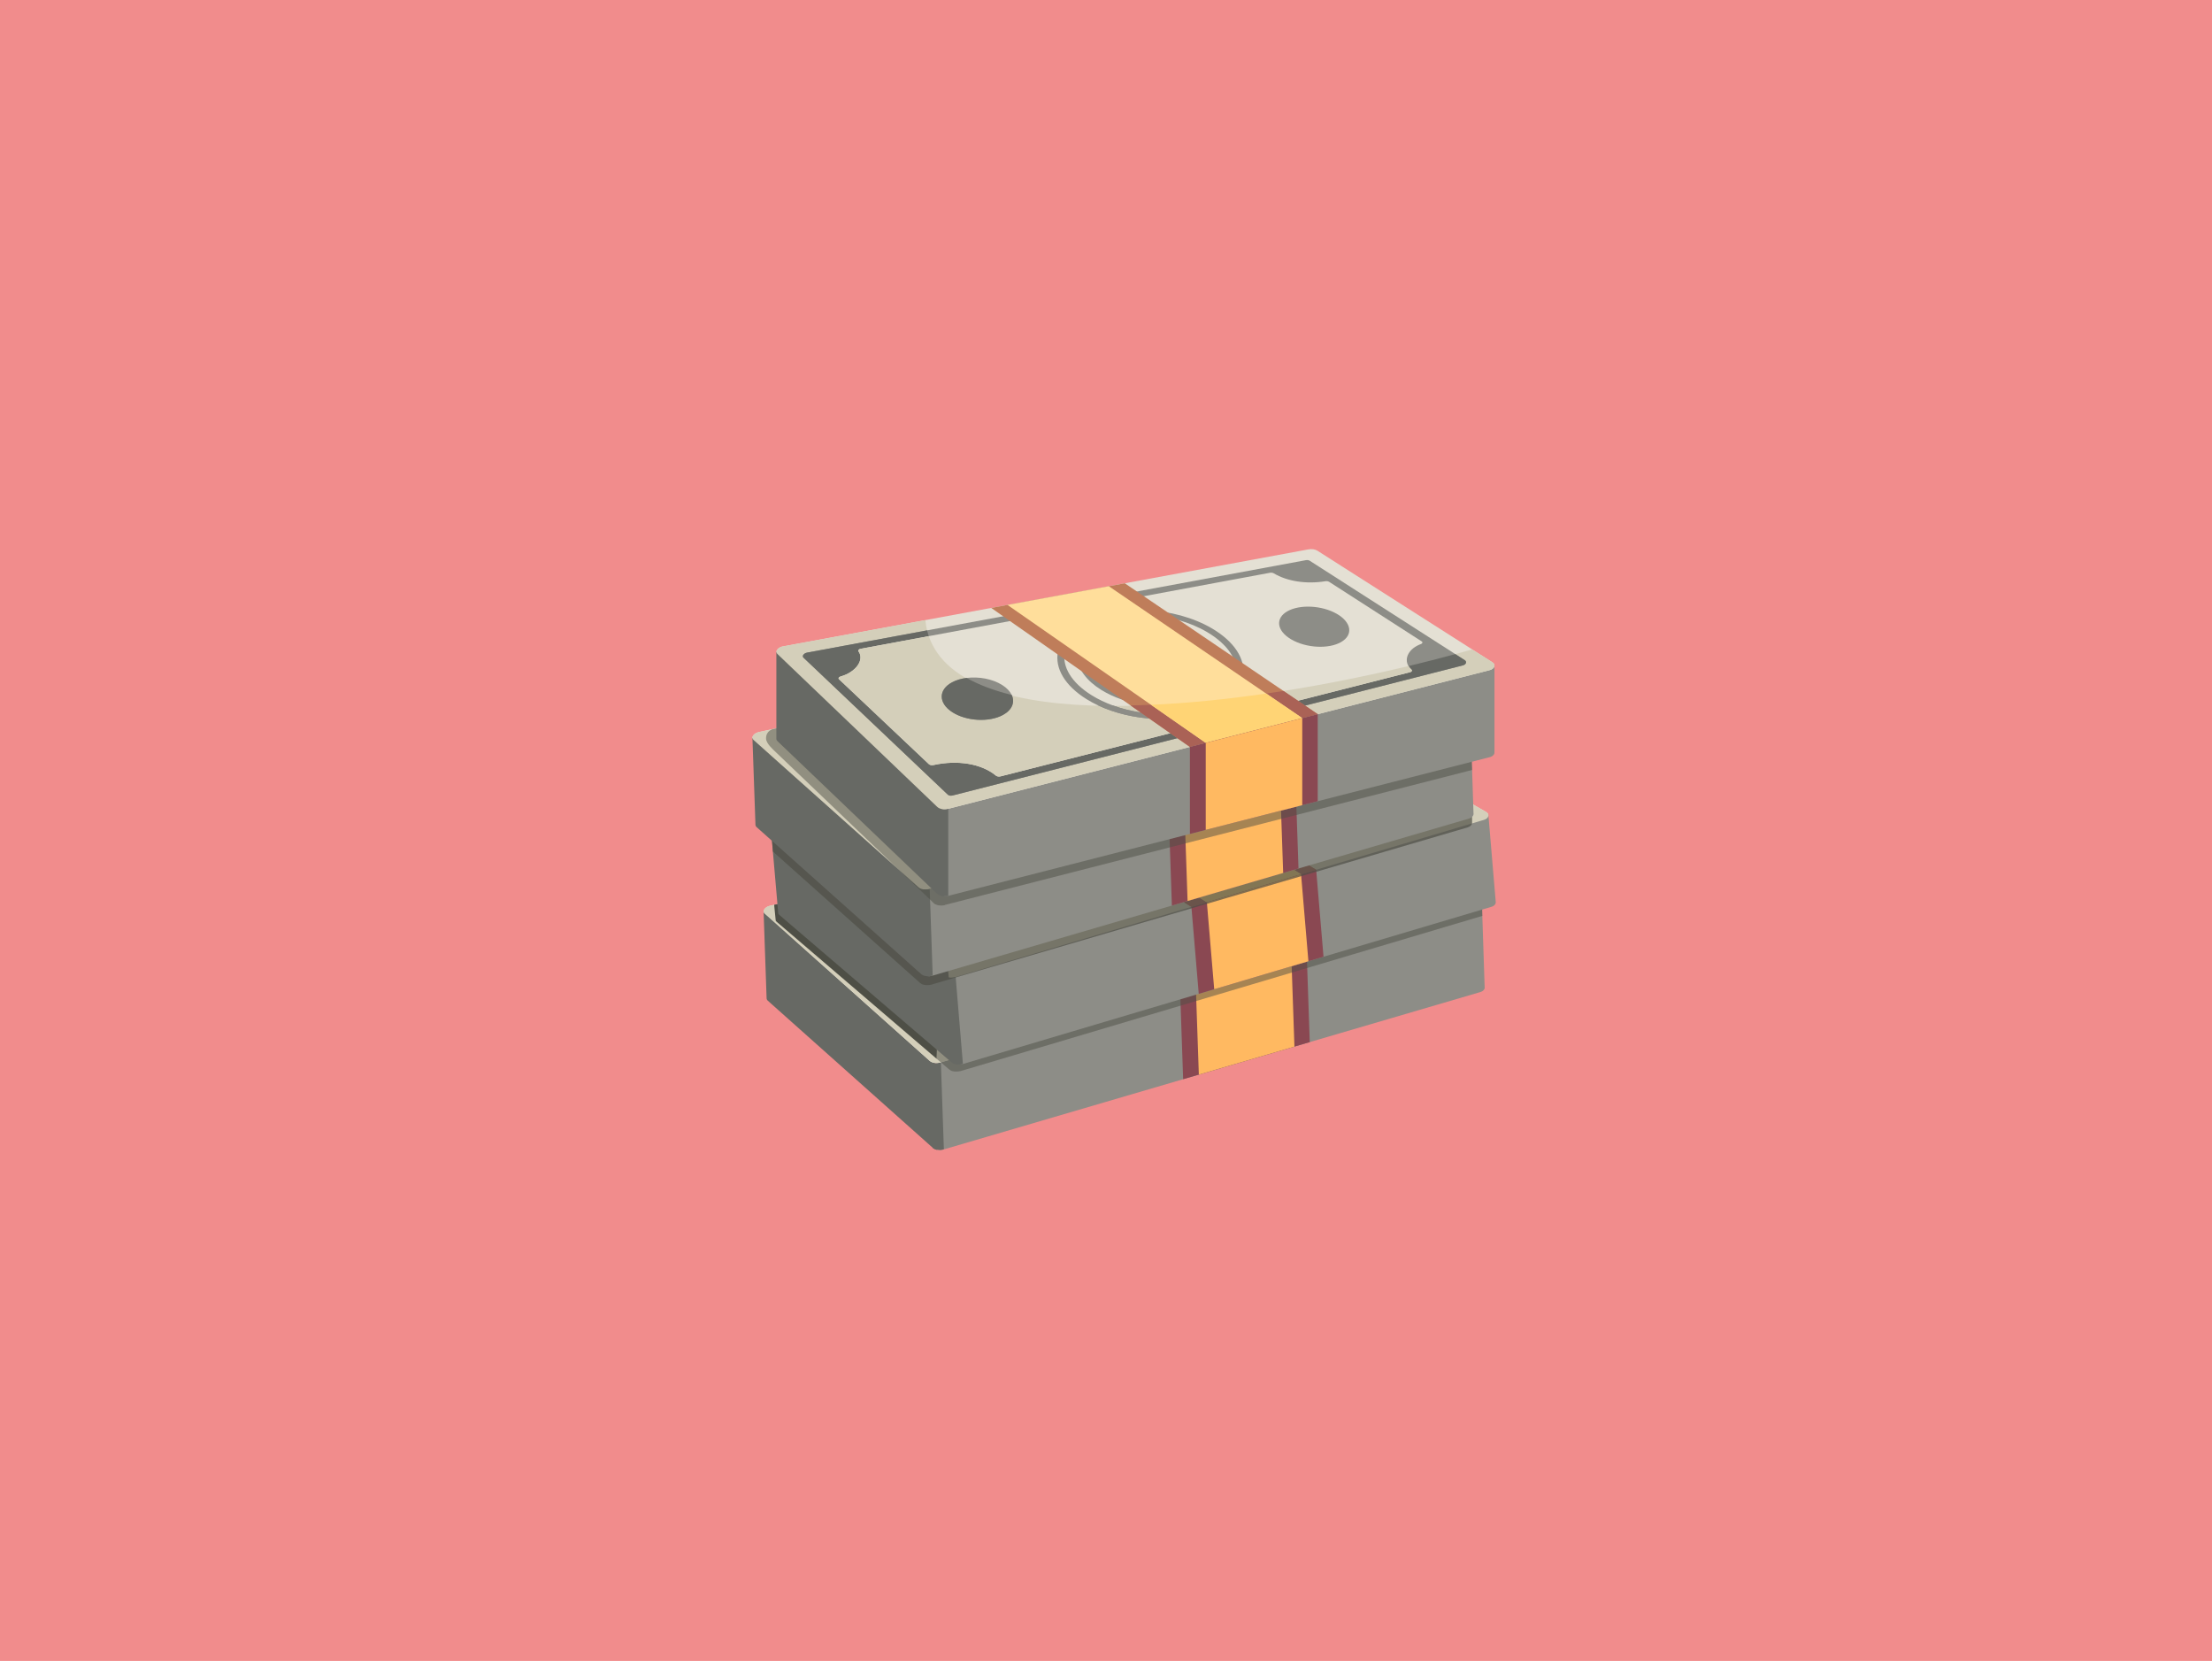 <svg width="979" height="735" viewBox="0 0 979 735" fill="none" xmlns="http://www.w3.org/2000/svg">
<rect width="979" height="735" fill="#F18C8C"/>
<g filter="url(#filter0_d_607_164)">
<path d="M406.651 500.838C405.932 500.632 405.212 500.324 404.8 499.912L331.701 434.729C331.495 434.422 331.29 434.216 331.29 433.804L329.953 395.353L334.991 395.455L346.917 395.764L371.695 423.008L403.772 415.915L405.212 459.405L406.651 500.838Z" fill="#676964"/>
<path d="M649.083 428.767C649.288 429.589 648.569 430.617 647.129 431.028L409.735 500.633C409.119 500.839 408.502 500.839 407.885 500.941L406.548 460.536L405.006 415.709L409.633 414.682L410.866 414.373L565.085 380.446C566.525 380.137 568.066 380.24 569.095 380.856L604.873 402.035L647.849 390.315L648.055 397.306L649.083 428.767Z" fill="#8D8D87"/>
<path d="M408.423 462.115L409.745 500.611C407.817 501.172 405.861 500.907 404.769 499.924L403.447 461.436C404.54 462.419 406.496 462.684 408.423 462.115Z" fill="#676964"/>
<path d="M567.775 342.401L646.879 389.098C648.494 390.051 647.909 391.96 645.808 392.575L408.423 462.119C406.496 462.683 404.542 462.416 403.447 461.438L330.426 396.229C329.249 395.178 330.542 393.308 332.782 392.814L563.753 341.932C565.22 341.609 566.732 341.785 567.775 342.401Z" fill="#E4E0D4"/>
<path d="M646.879 389.098L637.719 383.691C548.312 412.484 402.897 437.472 395.376 379.025L332.782 392.815C330.542 393.308 329.249 395.178 330.426 396.229L403.447 461.438C404.542 462.416 406.496 462.684 408.423 462.119L645.808 392.575C647.909 391.96 648.494 390.051 646.879 389.098Z" fill="#D4CFBA"/>
<path d="M633.842 390.881L410.078 456.179C409.264 456.423 408.436 456.307 407.974 455.896L342.038 397.488C341.249 396.783 342.101 395.522 343.605 395.189L396.297 383.545L562.798 346.74C563.412 346.602 564.061 346.675 564.501 346.938L630.317 386.021L634.584 388.557C635.651 389.196 635.245 390.473 633.842 390.881Z" fill="#8D8D87"/>
<path d="M633.842 390.881L410.078 456.179C409.264 456.423 408.436 456.307 407.974 455.896L342.038 397.487C341.249 396.783 342.101 395.522 343.605 395.189L396.297 383.544C410.72 434.477 543.126 412.962 630.317 386.02L634.584 388.557C635.651 389.196 635.245 390.472 633.842 390.881Z" fill="#676964"/>
<path d="M614.989 382.074C609.729 384.175 607.588 388.646 609.779 392.024C610.122 392.555 610.575 393.063 611.139 393.527C611.575 393.894 611.341 394.488 610.653 394.682L431.053 446.984C430.236 447.218 429.429 447.098 428.922 446.718C422.424 441.695 411.839 440.287 401.247 442.991C400.424 443.202 399.599 443.099 399.141 442.691L358.026 406.44C357.635 406.09 357.996 405.489 358.709 405.265C365.47 403.12 369.144 397.508 366.263 393.848C365.954 393.463 366.378 392.892 367.096 392.726L397.144 386.071L547.055 352.865C547.692 352.723 548.326 352.802 548.794 353.058C554.86 356.403 563.334 357.406 571.676 355.769C572.32 355.638 572.968 355.712 573.424 355.982L615.283 380.93C615.797 381.232 615.625 381.825 614.989 382.074Z" fill="#E4E0D4"/>
<path d="M610.651 394.681L431.051 446.98C430.239 447.216 429.429 447.1 428.924 446.716C422.422 441.695 411.838 440.284 401.243 442.991C400.423 443.2 399.604 443.097 399.143 442.691L358.027 406.438C357.634 406.091 357.996 405.489 358.713 405.263C365.469 403.122 369.147 397.509 366.266 393.845C365.957 393.462 366.374 392.889 367.097 392.728L397.141 386.074C413.953 429.821 525.278 415.343 609.775 392.022C610.118 392.558 610.574 393.061 611.134 393.526C611.577 393.891 611.341 394.486 610.651 394.681Z" fill="#D4CFBA"/>
<path d="M579.588 382.437C574.138 385.804 564.232 385.618 557.541 382.018C550.906 378.448 549.998 372.877 555.449 369.583C560.87 366.307 570.598 366.489 577.233 369.986C583.923 373.512 585.008 379.088 579.588 382.437Z" fill="#83AB44"/>
<path d="M431.164 419.788C425.146 423.349 415.038 423.141 408.666 419.318C402.345 415.525 402.145 409.618 408.147 406.134C409.967 405.076 412.158 404.365 414.499 403.983C419.825 403.116 425.972 404.001 430.374 406.583C432.47 407.812 433.922 409.275 434.705 410.814C436.326 413.955 435.175 417.412 431.164 419.788Z" fill="#83AB44"/>
<path d="M531.441 408.966C534.648 405.899 536.478 402.388 536.818 398.616C537.499 391.117 532.196 383.759 522.359 378.391C505.519 369.202 480.072 368.801 465.185 377.464C459.047 381.04 455.338 385.682 454.506 390.907C453.294 398.38 458.123 405.901 467.825 411.507C469.453 412.448 471.174 413.309 472.964 414.076C480.536 417.338 489.352 419.067 498.02 419.223C508.767 419.419 519.21 417.199 526.757 412.546C528.543 411.441 530.119 410.243 531.441 408.966ZM524.936 410.995C513.568 417.991 494.98 418.904 479.726 413.958C476.279 412.842 473.004 411.426 470.041 409.718C460.977 404.495 456.441 397.559 457.529 390.722C458.251 386.134 461.49 382.057 466.866 378.921C480.615 370.904 504.404 371.411 520.271 380.092C529.464 385.121 534.41 391.931 533.766 398.799C533.397 402.865 531.04 406.584 526.933 409.643C526.305 410.107 525.639 410.561 524.936 410.995Z" fill="#83AB44"/>
<path d="M520.5 408.774C518.969 409.699 517.273 410.494 515.455 411.152C509.14 413.455 501.318 414.148 493.581 413.267C486.691 412.488 479.897 410.465 474.301 407.254C460.779 399.495 459.461 387.759 471.08 381.034C482.567 374.378 502.655 375.016 516.197 382.455C529.947 390.009 532.011 401.802 520.5 408.774Z" fill="#83AB44"/>
<path d="M515.455 411.152C509.14 413.455 501.318 414.149 493.582 413.268C500.714 412.772 508.031 412.061 515.455 411.152Z" fill="#8D8D87"/>
<path d="M431.164 419.788C425.146 423.348 415.038 423.141 408.666 419.318C402.345 415.525 402.145 409.617 408.147 406.134C409.967 405.076 412.158 404.365 414.499 403.983C420.21 406.948 427.014 409.201 434.705 410.814C436.326 413.955 435.175 417.412 431.164 419.788Z" fill="#8D8D87"/>
<path d="M526.756 412.546C519.21 417.198 508.766 419.418 498.019 419.223C489.351 419.066 480.535 417.338 472.963 414.076C475.183 414.064 477.439 414.023 479.725 413.957C494.979 418.903 513.568 417.99 524.935 410.994C525.638 410.561 526.304 410.107 526.932 409.643C528.421 409.422 529.938 409.198 531.44 408.965C530.118 410.242 528.543 411.441 526.756 412.546Z" fill="#8D8D87"/>
<path d="M570.363 414.678L514.319 431.096L487.456 413.649L424.335 372.645L431.48 371.074L476.015 361.26L483.027 359.717L554.857 404.921L570.363 414.678Z" fill="#BF7D5A"/>
<path d="M570.363 414.678L514.319 431.096L487.456 413.649C508.793 412.522 531.908 409.336 554.857 404.921L570.363 414.678Z" fill="#AA6256"/>
<path d="M563.588 416.666L521.268 429.062L496.49 413.06L431.479 371.073L476.014 361.26L547.254 406.332L563.588 416.666Z" fill="#FFDE9B"/>
<path d="M563.581 416.662L521.268 429.063L496.49 413.061C512.849 411.799 530.044 409.436 547.254 406.333L563.581 416.662Z" fill="#FFD475"/>
<path d="M570.363 414.676L571.684 453.164L564.899 455.151L522.588 467.545L515.642 469.584L514.32 431.096L521.267 429.065L563.577 416.663L570.363 414.676Z" fill="#8A4852"/>
<path d="M563.577 416.663L564.899 455.151L522.587 467.545L521.266 429.065L563.577 416.663Z" fill="#FFB961"/>
<path d="M407.84 414.253L406.549 460.535L335.814 399.979C335.505 399.773 335.299 399.464 335.299 399.157L334.625 392.383L346.254 389.848L371.695 423.009L407.84 414.253Z" fill="#4E4F46"/>
<g opacity="0.5">
<path d="M648.055 397.306L417.138 465.985C416.521 466.088 415.904 466.191 415.288 466.191C414.877 466.191 414.362 466.191 413.951 466.088C413.231 465.985 412.614 465.676 412.1 465.266L406.549 460.536L405.006 415.709L409.633 414.682L410.764 427.636C411.175 427.636 411.586 427.738 411.998 427.738L410.867 414.373L565.085 380.446C566.525 380.137 568.067 380.24 569.095 380.856L604.874 402.035L647.849 390.315L648.055 397.306Z" fill="#4E4F46"/>
</g>
<path d="M568.306 304.617L649.751 351.314C651.413 352.267 650.924 354.176 648.855 354.791L414.957 424.335C413.058 424.9 411.091 424.632 409.947 423.654L333.656 358.445C332.426 357.394 333.625 355.524 335.84 355.031L564.26 304.148C565.71 303.825 567.232 304.001 568.306 304.617Z" fill="#E4E0D4"/>
<path d="M653.978 390.956L653.953 390.941C654.192 391.846 653.513 392.86 652.103 393.28L418.209 462.828C417.599 463.011 416.981 463.102 416.379 463.115L409.18 377.904L567.513 342.636C568.961 342.315 570.483 342.487 571.555 343.109L608.395 364.226L650.729 352.506L653.978 390.956Z" fill="#8D8D87"/>
<path d="M649.751 351.314L640.32 345.907C552.357 374.7 408.195 399.688 397.743 341.241L335.84 355.031C333.625 355.524 332.426 357.394 333.656 358.445L409.947 423.654C411.091 424.632 413.058 424.9 414.957 424.335L648.855 354.791C650.924 354.176 651.413 352.267 649.751 351.314Z" fill="#D4CFBA"/>
<path d="M636.803 353.097L416.314 418.396C415.512 418.639 414.678 418.523 414.196 418.112L345.331 359.704C344.506 359 345.295 357.739 346.782 357.406L398.89 345.761L563.545 308.956C564.153 308.818 564.805 308.891 565.258 309.155L633.034 348.237L637.429 350.774C638.528 351.413 638.185 352.689 636.803 353.097Z" fill="#8D8D87"/>
<path d="M636.803 353.097L416.314 418.396C415.512 418.639 414.678 418.523 414.196 418.112L345.331 359.704C344.506 358.999 345.295 357.738 346.782 357.406L398.89 345.761C415.867 396.693 547.195 375.179 633.034 348.237L637.429 350.774C638.528 351.413 638.185 352.689 636.803 353.097Z" fill="#676964"/>
<path d="M617.509 344.291C612.354 346.391 610.437 350.863 612.798 354.241C613.168 354.772 613.646 355.28 614.233 355.744C614.687 356.11 614.483 356.705 613.805 356.899L436.828 409.2C436.023 409.435 435.209 409.315 434.683 408.935C427.933 403.911 417.279 402.504 406.822 405.208C406.009 405.419 405.179 405.316 404.701 404.908L361.768 368.657C361.359 368.307 361.69 367.705 362.392 367.482C369.045 365.337 372.438 359.725 369.374 356.065C369.045 355.68 369.44 355.108 370.15 354.943L399.864 348.288L548.11 315.082C548.74 314.94 549.378 315.019 549.859 315.275C556.092 318.62 564.617 319.623 572.877 317.986C573.514 317.855 574.166 317.928 574.635 318.199L617.746 343.147C618.275 343.449 618.132 344.042 617.509 344.291Z" fill="#E4E0D4"/>
<path d="M613.803 356.898L436.826 409.197C436.025 409.433 435.21 409.316 434.686 408.932C427.932 403.911 417.277 402.501 406.817 405.207C406.008 405.416 405.184 405.313 404.703 404.907L361.769 368.654C361.358 368.307 361.691 367.706 362.396 367.48C369.045 365.338 372.441 359.726 369.376 356.061C369.048 355.678 369.436 355.105 370.151 354.945L399.862 348.29C418.867 392.037 529.466 377.56 612.794 354.239C613.164 354.775 613.644 355.277 614.228 355.742C614.689 356.107 614.483 356.702 613.803 356.898Z" fill="#D4CFBA"/>
<path d="M582.126 344.653C576.845 348.02 566.93 347.834 560.058 344.234C553.243 340.664 552.057 335.093 557.342 331.799C562.599 328.523 572.336 328.705 579.146 332.202C586.013 335.728 587.378 341.303 582.126 344.653Z" fill="#83AB44"/>
<path d="M435.574 382.004C429.735 385.564 419.616 385.357 413.053 381.534C406.542 377.741 406.045 371.833 411.872 368.35C413.64 367.292 415.796 366.581 418.117 366.199C423.4 365.331 429.591 366.216 434.123 368.799C436.28 370.028 437.805 371.491 438.665 373.03C440.444 376.171 439.466 379.628 435.574 382.004Z" fill="#83AB44"/>
<path d="M535.309 371.182C538.362 368.115 540.016 364.604 540.168 360.832C540.472 353.334 534.8 345.975 524.694 340.607C507.393 331.418 481.926 331.017 467.473 339.68C461.515 343.256 458.038 347.899 457.468 353.123C456.631 360.596 461.838 368.117 471.82 373.723C473.496 374.664 475.26 375.525 477.088 376.293C484.824 379.554 493.727 381.283 502.402 381.439C513.159 381.635 523.491 379.415 530.804 374.762C532.535 373.658 534.051 372.459 535.309 371.182ZM528.905 373.211C517.889 380.207 499.346 381.12 483.844 376.174C480.341 375.059 476.995 373.642 473.947 371.935C464.621 366.711 459.737 359.776 460.482 352.938C460.974 348.35 464.008 344.274 469.228 341.137C482.574 333.12 506.389 333.627 522.691 342.308C532.136 347.337 537.424 354.148 537.124 361.015C536.959 365.082 534.789 368.801 530.835 371.859C530.23 372.324 529.587 372.778 528.905 373.211Z" fill="#83AB44"/>
<path d="M524.359 370.991C522.875 371.916 521.218 372.711 519.433 373.369C513.234 375.672 505.446 376.365 497.666 375.484C490.736 374.705 483.841 372.682 478.084 369.471C464.173 361.712 462.266 349.975 473.548 343.251C484.701 336.595 504.821 337.232 518.736 344.672C532.864 352.226 535.52 364.019 524.359 370.991Z" fill="#83AB44"/>
<path d="M519.433 373.369C513.233 375.671 505.445 376.365 497.665 375.484C504.773 374.989 512.054 374.277 519.433 373.369Z" fill="#8D8D87"/>
<path d="M435.574 382.005C429.735 385.565 419.616 385.358 413.053 381.535C406.542 377.741 406.045 371.834 411.872 368.35C413.64 367.292 415.796 366.581 418.117 366.199C423.977 369.164 430.893 371.417 438.665 373.03C440.444 376.171 439.466 379.628 435.574 382.005Z" fill="#8D8D87"/>
<path d="M530.804 374.762C523.491 379.415 513.159 381.635 502.402 381.439C493.726 381.283 484.823 379.555 477.088 376.293C479.307 376.281 481.561 376.24 483.844 376.174C499.346 381.12 517.889 380.207 528.905 373.211C529.587 372.778 530.23 372.324 530.835 371.86C532.312 371.639 533.818 371.415 535.309 371.182C534.051 372.459 532.535 373.658 530.804 374.762Z" fill="#8D8D87"/>
<path d="M574.517 376.894L519.297 393.312L491.559 375.865L426.381 334.861L433.447 333.289L477.49 323.476L484.425 321.933L558.522 367.137L574.517 376.894Z" fill="#BF7D5A"/>
<path d="M574.518 376.895L519.297 393.312L491.559 375.866C512.839 374.738 535.795 371.552 558.523 367.138L574.518 376.895Z" fill="#AA6256"/>
<path d="M567.842 378.882L526.144 391.278L500.563 375.276L433.447 333.29L477.49 323.477L550.99 368.548L567.842 378.882Z" fill="#FFDE9B"/>
<path d="M567.834 378.878L526.144 391.279L500.563 375.276C516.859 374.015 533.935 371.652 550.99 368.548L567.834 378.878Z" fill="#FFD475"/>
<path d="M418.166 462.799C417.652 463.003 417.035 463.106 416.418 463.106C416.007 463.106 415.493 463.106 415.081 463.003C414.362 462.902 413.745 462.593 413.231 462.181L336.944 396.894C336.635 396.69 336.43 396.381 336.43 396.074L334.065 368.827L333.14 357.621L350.104 358.032L376.219 385.278L399.557 380.034L400.688 379.828L407.987 378.183L411.894 424.552C412.306 424.552 412.717 424.655 413.128 424.655C413.745 424.655 414.362 424.552 414.978 424.347V424.552L418.166 462.799Z" fill="#676964"/>
<path d="M574.517 376.892L577.769 415.38L571.083 417.367L529.393 429.761L522.549 431.8L519.298 393.312L526.142 391.281L567.831 378.879L574.517 376.892Z" fill="#8A4852"/>
<path d="M567.831 378.879L571.083 417.367L529.393 429.761L526.142 391.281L567.831 378.879Z" fill="#FFB961"/>
<g opacity="0.7">
<path d="M643.531 354.434V355.872C643.634 356.799 642.914 357.724 641.578 358.135L414.978 424.552L413.231 425.066L404.183 427.738C403.566 427.841 402.95 427.944 402.333 427.944C401.922 427.944 401.51 427.944 401.202 427.841C400.379 427.738 399.762 427.431 399.248 427.019L334.065 368.827L333.14 357.621L350.104 358.032L376.219 385.278L399.557 380.034L399.865 389.389C400.174 389.389 400.585 389.492 400.996 389.492L400.688 379.829L399.454 342.816L559.533 307.551C560.972 307.139 562.515 307.345 563.543 307.963L599.322 329.143L642.297 317.421L643.531 354.434Z" fill="#4E4F46"/>
</g>
<path d="M644.148 351.864C644.354 352.789 643.531 353.816 642.194 354.228L404.8 423.729C404.183 423.935 403.464 424.038 402.95 424.038L401.716 388.26L401.613 385.586L399.968 338.806L407.062 337.264L408.296 336.956L424.746 333.357L560.047 303.542C561.589 303.234 563.029 303.439 564.16 304.056L589.863 319.169L599.939 325.131L642.708 313.412H642.811V313.721L643.531 332.739L644.148 351.864Z" fill="#8D8D87"/>
<path d="M562.793 265.557L641.897 312.254C643.511 313.207 642.926 315.116 640.826 315.732L403.441 385.276C401.514 385.84 399.559 385.573 398.465 384.595L325.444 319.386C324.267 318.335 325.56 316.465 327.799 315.971L558.771 265.089C560.238 264.765 561.75 264.942 562.793 265.557Z" fill="#E4E0D4"/>
<path d="M404.8 423.729C403.669 424.038 402.642 424.141 401.716 423.935C400.893 423.832 400.276 423.523 399.762 423.112L326.766 357.929C326.457 357.62 326.354 357.313 326.354 357.004L325.018 318.552L341.879 318.964L366.657 346.208L398.735 339.115L400.379 385.483C401.305 385.586 402.436 385.586 403.464 385.277L404.8 423.729Z" fill="#676964"/>
<path d="M642.811 313.72C642.811 314.542 642.092 315.364 640.858 315.776L403.464 385.277C402.847 385.483 402.23 385.586 401.613 385.586C401.202 385.586 400.791 385.483 400.379 385.483C399.66 385.38 398.94 385.072 398.426 384.557L388.864 376.024L325.429 319.374C325.121 319.066 325.018 318.861 325.018 318.552C324.915 317.626 326.046 316.394 327.794 315.982L334.065 314.644L369.022 306.933L390.407 302.204C390.818 305.186 391.538 307.962 392.566 310.43C395.342 317.01 400.276 322.253 407.062 326.263C407.473 326.572 407.885 326.776 408.296 326.982C413.026 329.655 418.474 331.712 424.746 333.357C464.432 343.638 531.568 333.974 589.863 319.168C604.976 315.261 619.473 311.15 632.736 306.831L641.886 312.28C642.4 312.588 642.708 313 642.708 313.412C642.811 313.514 642.811 313.617 642.811 313.72Z" fill="#D4CFBA"/>
<path d="M628.86 314.038L405.096 379.336C404.282 379.58 403.454 379.463 402.992 379.052L337.056 320.644C336.267 319.94 337.119 318.679 338.622 318.346L391.314 306.701L557.815 269.896C558.43 269.759 559.079 269.832 559.518 270.095L625.334 309.177L629.602 311.714C630.669 312.353 630.262 313.629 628.86 314.038Z" fill="#8D8D87"/>
<path d="M628.86 314.038L405.096 379.336C404.282 379.58 403.454 379.464 402.992 379.053L337.056 320.645C336.267 319.94 337.119 318.679 338.622 318.347L391.314 306.702C405.738 357.634 538.144 336.12 625.334 309.178L629.602 311.715C630.669 312.353 630.262 313.63 628.86 314.038Z" fill="#676964"/>
<path d="M610.006 305.231C604.747 307.332 602.605 311.804 604.797 315.181C605.14 315.713 605.593 316.221 606.156 316.684C606.592 317.051 606.358 317.645 605.671 317.839L426.071 370.141C425.254 370.375 424.446 370.256 423.939 369.875C417.441 364.852 406.857 363.445 396.264 366.148C395.441 366.359 394.616 366.256 394.159 365.848L353.044 329.597C352.653 329.247 353.013 328.646 353.727 328.423C360.487 326.278 364.161 320.666 361.281 317.006C360.971 316.62 361.395 316.049 362.113 315.883L392.161 309.229L542.073 276.022C542.71 275.88 543.343 275.959 543.812 276.215C549.877 279.561 558.352 280.563 566.694 278.926C567.338 278.796 567.986 278.869 568.442 279.14L610.301 304.087C610.815 304.39 610.642 304.983 610.006 305.231Z" fill="#E4E0D4"/>
<path d="M605.669 317.838L426.068 370.137C425.256 370.373 424.446 370.257 423.942 369.873C417.44 364.852 406.856 363.441 396.26 366.148C395.441 366.356 394.622 366.254 394.161 365.847L353.045 329.595C352.651 329.248 353.014 328.646 353.73 328.42C360.487 326.278 364.165 320.666 361.283 317.002C360.975 316.618 361.392 316.046 362.114 315.885L392.159 309.23C408.971 352.977 520.296 338.5 604.792 315.179C605.135 315.715 605.591 316.218 606.152 316.683C606.594 317.048 606.358 317.642 605.669 317.838Z" fill="#D4CFBA"/>
<path d="M574.605 305.594C569.155 308.961 559.249 308.775 552.559 305.175C545.923 301.605 545.015 296.033 550.466 292.74C555.887 289.464 565.615 289.646 572.25 293.143C578.94 296.669 580.025 302.244 574.605 305.594Z" fill="#83AB44"/>
<path d="M426.181 342.945C420.163 346.505 410.055 346.298 403.684 342.475C397.362 338.682 397.162 332.774 403.164 329.291C404.985 328.233 407.176 327.522 409.517 327.14C414.843 326.272 420.99 327.157 425.392 329.74C427.488 330.969 428.939 332.432 429.722 333.971C431.344 337.112 430.192 340.569 426.181 342.945Z" fill="#83AB44"/>
<path d="M526.458 332.123C529.665 329.056 531.496 325.545 531.836 321.773C532.517 314.275 527.214 306.916 517.377 301.548C500.536 292.359 475.09 291.958 460.203 300.621C454.065 304.197 450.355 308.84 449.523 314.064C448.312 321.537 453.141 329.058 462.842 334.664C464.471 335.605 466.191 336.466 467.981 337.233C475.553 340.495 484.369 342.224 493.037 342.38C503.784 342.576 514.228 340.356 521.774 335.703C523.561 334.599 525.136 333.4 526.458 332.123ZM519.953 334.152C508.586 341.148 489.997 342.061 474.743 337.115C471.296 336 468.022 334.583 465.058 332.876C455.994 327.652 451.459 320.717 452.546 313.879C453.269 309.291 456.507 305.215 461.884 302.078C475.633 294.061 499.421 294.568 515.289 303.249C524.481 308.278 529.428 315.089 528.784 321.956C528.415 326.022 526.058 329.742 521.95 332.8C521.322 333.265 520.656 333.718 519.953 334.152Z" fill="#83AB44"/>
<path d="M515.517 331.931C513.987 332.857 512.291 333.651 510.473 334.309C504.158 336.612 496.335 337.305 488.599 336.424C481.709 335.645 474.915 333.622 469.319 330.411C455.797 322.653 454.479 310.916 466.098 304.191C477.585 297.535 497.673 298.173 511.215 305.612C524.964 313.166 527.028 324.959 515.517 331.931Z" fill="#83AB44"/>
<path d="M510.472 334.309C504.157 336.612 496.335 337.305 488.599 336.424C495.732 335.929 503.048 335.217 510.472 334.309Z" fill="#8D8D87"/>
<path d="M426.181 342.945C420.163 346.506 410.055 346.298 403.684 342.475C397.362 338.682 397.162 332.775 403.164 329.291C404.985 328.233 407.176 327.522 409.517 327.14C415.228 330.105 422.031 332.358 429.722 333.971C431.344 337.112 430.192 340.569 426.181 342.945Z" fill="#8D8D87"/>
<path d="M521.774 335.703C514.227 340.356 503.784 342.576 493.037 342.38C484.369 342.224 475.553 340.496 467.981 337.234C470.2 337.222 472.457 337.181 474.743 337.115C489.997 342.061 508.585 341.148 519.953 334.152C520.656 333.719 521.322 333.265 521.95 332.801C523.439 332.58 524.956 332.356 526.458 332.123C525.136 333.4 523.56 334.599 521.774 335.703Z" fill="#8D8D87"/>
<path d="M565.381 337.836L509.337 354.253L482.474 336.807L419.353 295.802L426.497 294.231L471.032 284.418L478.044 282.874L549.875 328.079L565.381 337.836Z" fill="#BF7D5A"/>
<path d="M565.38 337.836L509.336 354.253L482.473 336.807C503.81 335.679 526.925 332.493 549.875 328.079L565.38 337.836Z" fill="#AA6256"/>
<path d="M558.606 339.823L516.286 352.219L491.507 336.217L426.497 294.231L471.032 284.417L542.272 329.489L558.606 339.823Z" fill="#FFDE9B"/>
<path d="M558.598 339.819L516.285 352.219L491.507 336.217C507.866 334.955 525.061 332.592 542.271 329.489L558.598 339.819Z" fill="#FFD475"/>
<path d="M565.38 337.833L566.701 376.321L559.916 378.308L517.605 390.702L510.659 392.741L509.337 354.253L516.284 352.221L558.595 339.82L565.38 337.833Z" fill="#8A4852"/>
<path d="M558.595 339.82L559.916 378.308L517.605 390.702L516.284 352.221L558.595 339.82Z" fill="#FFB961"/>
<g opacity="0.5">
<path d="M643.531 332.739L410.147 392.474V392.577C409.736 392.68 409.427 392.68 409.016 392.68C408.707 392.783 408.502 392.783 408.296 392.68C407.782 392.68 407.473 392.68 407.062 392.577C406.959 392.577 406.856 392.474 406.754 392.474C406.137 392.268 405.623 392.062 405.212 391.652L403.669 390.11L401.716 388.26L388.864 376.024L334.477 324.002C334.271 323.693 331.084 321.065 331.043 318.822C330.98 315.33 334.065 314.644 334.065 314.644L369.022 306.933L374.779 313.721L392.565 310.43L407.062 307.757V354.022C407.473 354.228 407.782 354.228 408.296 354.228V326.983C413.026 329.656 418.474 331.713 424.746 333.357L560.047 303.542C561.589 303.234 563.029 303.439 564.159 304.056L589.863 319.169C604.976 315.262 619.473 311.15 632.736 306.832L641.886 312.28C642.4 312.589 642.708 313 642.708 313.412H642.811V313.721L643.531 332.739Z" fill="#4E4F46"/>
</g>
<path d="M653.433 324.799L653.41 324.783C653.572 325.694 652.808 326.683 651.364 327.053L411.735 388.414C411.11 388.576 410.484 388.646 409.882 388.638V303.377L571.099 273.623C572.574 273.353 574.08 273.577 575.099 274.233L610.135 296.566L653.433 286.326V324.799Z" fill="#8D8D87"/>
<path d="M575.101 235.719L652.556 285.103C654.137 286.111 653.487 287.999 651.367 288.542L411.735 349.899C409.79 350.397 407.846 350.063 406.785 349.048L336.045 281.372C334.905 280.281 336.261 278.456 338.516 278.04L571.097 235.113C572.574 234.84 574.08 235.068 575.101 235.719Z" fill="#E4E0D4"/>
<path d="M411.689 349.91V388.464C410.66 388.67 409.53 388.67 408.604 388.464C408.502 388.464 408.399 388.363 408.296 388.363C407.679 388.157 407.165 387.951 406.754 387.539L336.018 319.888C335.813 319.58 335.607 319.375 335.607 318.964V280.511L352.572 281.436L376.321 309.607L408.604 303.644V349.91C409.53 350.218 410.66 350.218 411.689 349.91Z" fill="#676964"/>
<path d="M652.556 285.103L643.587 279.385C553.245 305.094 407.058 325.077 401.547 266.407L338.516 278.04C336.261 278.456 334.905 280.281 336.045 281.372L406.785 349.048C407.846 350.063 409.79 350.397 411.735 349.899L651.367 288.542C653.487 287.999 654.137 286.111 652.556 285.103Z" fill="#D4CFBA"/>
<path d="M639.465 286.438L413.593 344.02C412.771 344.236 411.947 344.091 411.499 343.665L347.607 283.028C346.842 282.297 347.737 281.066 349.251 280.785L402.311 270.955L569.977 239.885C570.596 239.768 571.242 239.864 571.672 240.142L636.109 281.46L640.287 284.142C641.331 284.817 640.881 286.078 639.465 286.438Z" fill="#8D8D87"/>
<path d="M639.465 286.439L413.593 344.021C412.771 344.236 411.947 344.091 411.499 343.665L347.607 283.029C346.842 282.298 347.737 281.067 349.251 280.786L402.311 270.956C414.979 322.353 548.045 305.394 636.109 281.46L640.287 284.142C641.331 284.817 640.881 286.079 639.465 286.439Z" fill="#676964"/>
<path d="M620.926 276.99C615.597 278.909 613.303 283.304 615.378 286.755C615.703 287.298 616.137 287.821 616.685 288.304C617.108 288.686 616.854 289.271 616.16 289.442L434.871 335.55C434.047 335.756 433.244 335.609 432.75 335.211C426.428 329.968 415.898 328.198 405.219 330.537C404.389 330.719 403.569 330.588 403.125 330.165L363.278 292.524C362.9 292.161 363.281 291.572 364.001 291.374C370.831 289.462 374.696 283.979 371.943 280.223C371.646 279.827 372.09 279.271 372.813 279.13L403.072 273.51L554.034 245.467C554.676 245.347 555.306 245.448 555.766 245.72C561.713 249.271 570.148 250.564 578.541 249.214C579.189 249.106 579.835 249.201 580.281 249.488L621.259 275.857C621.763 276.177 621.57 276.763 620.926 276.99Z" fill="#E4E0D4"/>
<path d="M616.158 289.441L434.869 335.547C434.049 335.755 433.244 335.61 432.753 335.209C426.427 329.968 415.897 328.195 405.215 330.537C404.389 330.717 403.574 330.586 403.127 330.164L363.279 292.522C362.898 292.162 363.281 291.573 364.005 291.372C370.831 289.463 374.699 283.981 371.945 280.219C371.65 279.826 372.086 279.268 372.814 279.132L403.069 273.512C418.37 317.81 530.126 307.161 615.374 286.754C615.698 287.301 616.136 287.819 616.68 288.303C617.11 288.683 616.854 289.269 616.158 289.441Z" fill="#D4CFBA"/>
<path d="M585.533 276.138C579.971 279.316 570.077 278.79 563.514 274.963C557.004 271.167 556.289 265.568 561.849 262.463C567.38 259.375 577.095 259.891 583.607 263.614C590.171 267.367 591.065 272.976 585.533 276.138Z" fill="#8D8D87"/>
<path d="M435.914 308.374C429.778 311.726 419.683 311.172 413.447 307.133C407.259 303.125 407.261 297.214 413.379 293.938C415.235 292.943 417.45 292.308 419.802 292.006C425.155 291.322 431.268 292.418 435.579 295.149C437.631 296.45 439.031 297.962 439.761 299.527C441.274 302.721 440.005 306.137 435.914 308.374Z" fill="#8D8D87"/>
<path d="M536.504 300.999C539.814 298.044 541.763 294.598 542.233 290.84C543.171 283.369 538.124 275.833 528.477 270.131C511.961 260.37 486.543 259.095 471.368 267.242C465.111 270.606 461.244 275.118 460.233 280.311C458.766 287.738 463.334 295.421 472.838 301.356C474.433 302.353 476.123 303.272 477.886 304.1C485.341 307.62 494.093 309.65 502.75 310.104C513.484 310.668 523.998 308.808 531.699 304.417C533.523 303.374 535.138 302.23 536.504 300.999ZM529.933 302.804C518.332 309.406 499.723 309.68 484.648 304.214C481.241 302.981 478.017 301.453 475.114 299.645C466.235 294.113 461.94 287.026 463.261 280.23C464.141 275.67 467.517 271.707 472.998 268.757C487.014 261.216 510.771 262.539 526.331 271.759C535.346 277.1 540.056 284.077 539.176 290.918C538.668 294.969 536.185 298.606 531.975 301.522C531.331 301.964 530.65 302.395 529.933 302.804Z" fill="#8D8D87"/>
<path d="M525.576 300.432C524.014 301.304 522.292 302.04 520.452 302.635C514.062 304.72 506.22 305.145 498.519 303.999C491.659 302.983 484.939 300.728 479.456 297.327C466.209 289.109 465.294 277.334 477.137 271.013C488.846 264.755 508.9 266.081 522.178 273.981C535.661 282.002 537.319 293.859 525.576 300.432Z" fill="#8D8D87"/>
<path d="M520.452 302.636C514.062 304.72 506.22 305.145 498.519 303.999C505.665 303.749 513.002 303.289 520.452 302.636Z" fill="#8D8D87"/>
<path d="M435.914 308.374C429.778 311.725 419.683 311.171 413.447 307.132C407.259 303.124 407.261 297.213 413.379 293.937C415.235 292.942 417.45 292.307 419.802 292.006C425.408 295.165 432.13 297.65 439.761 299.526C441.274 302.721 440.005 306.136 435.914 308.374Z" fill="#676964"/>
<path d="M531.699 304.416C523.998 308.808 513.484 310.668 502.751 310.103C494.093 309.65 485.341 307.62 477.886 304.1C480.104 304.165 482.361 304.201 484.648 304.213C499.723 309.68 518.332 309.406 529.933 302.804C530.65 302.395 531.331 301.964 531.975 301.521C533.47 301.352 534.995 301.18 536.504 300.999C535.139 302.23 533.523 303.374 531.699 304.416Z" fill="#8D8D87"/>
<path d="M575.207 308.044L518.633 322.529L492.384 304.171L430.707 261.024L437.901 259.699L482.747 251.42L489.808 250.118L560.045 297.761L575.207 308.044Z" fill="#BF7D5A"/>
<path d="M575.207 308.044L518.633 322.529L492.384 304.171C513.746 303.776 536.958 301.385 560.045 297.761L575.207 308.044Z" fill="#AA6256"/>
<path d="M568.368 309.798L525.647 320.735L501.433 303.892L437.901 259.699L482.747 251.42L552.398 298.909L568.368 309.798Z" fill="#FFDE9B"/>
<path d="M568.36 309.793L525.647 320.734L501.433 303.891C517.825 303.192 535.091 301.42 552.398 298.909L568.36 309.793Z" fill="#FFD475"/>
<path d="M575.207 308.042V346.553L568.357 348.306L525.646 359.24L518.634 361.04V322.529L525.646 320.737L568.357 309.795L575.207 308.042Z" fill="#8A4852"/>
<path d="M568.358 309.794V348.305L525.646 359.24V320.737L568.358 309.794Z" fill="#FFB961"/>
</g>
<defs>
<filter id="filter0_d_607_164" x="313" y="223" width="369" height="305.941" filterUnits="userSpaceOnUse" color-interpolation-filters="sRGB">
<feFlood flood-opacity="0" result="BackgroundImageFix"/>
<feColorMatrix in="SourceAlpha" type="matrix" values="0 0 0 0 0 0 0 0 0 0 0 0 0 0 0 0 0 0 127 0" result="hardAlpha"/>
<feOffset dx="8" dy="8"/>
<feGaussianBlur stdDeviation="10"/>
<feComposite in2="hardAlpha" operator="out"/>
<feColorMatrix type="matrix" values="0 0 0 0 0 0 0 0 0 0 0 0 0 0 0 0 0 0 0.25 0"/>
<feBlend mode="normal" in2="BackgroundImageFix" result="effect1_dropShadow_607_164"/>
<feBlend mode="normal" in="SourceGraphic" in2="effect1_dropShadow_607_164" result="shape"/>
</filter>
</defs>
</svg>
